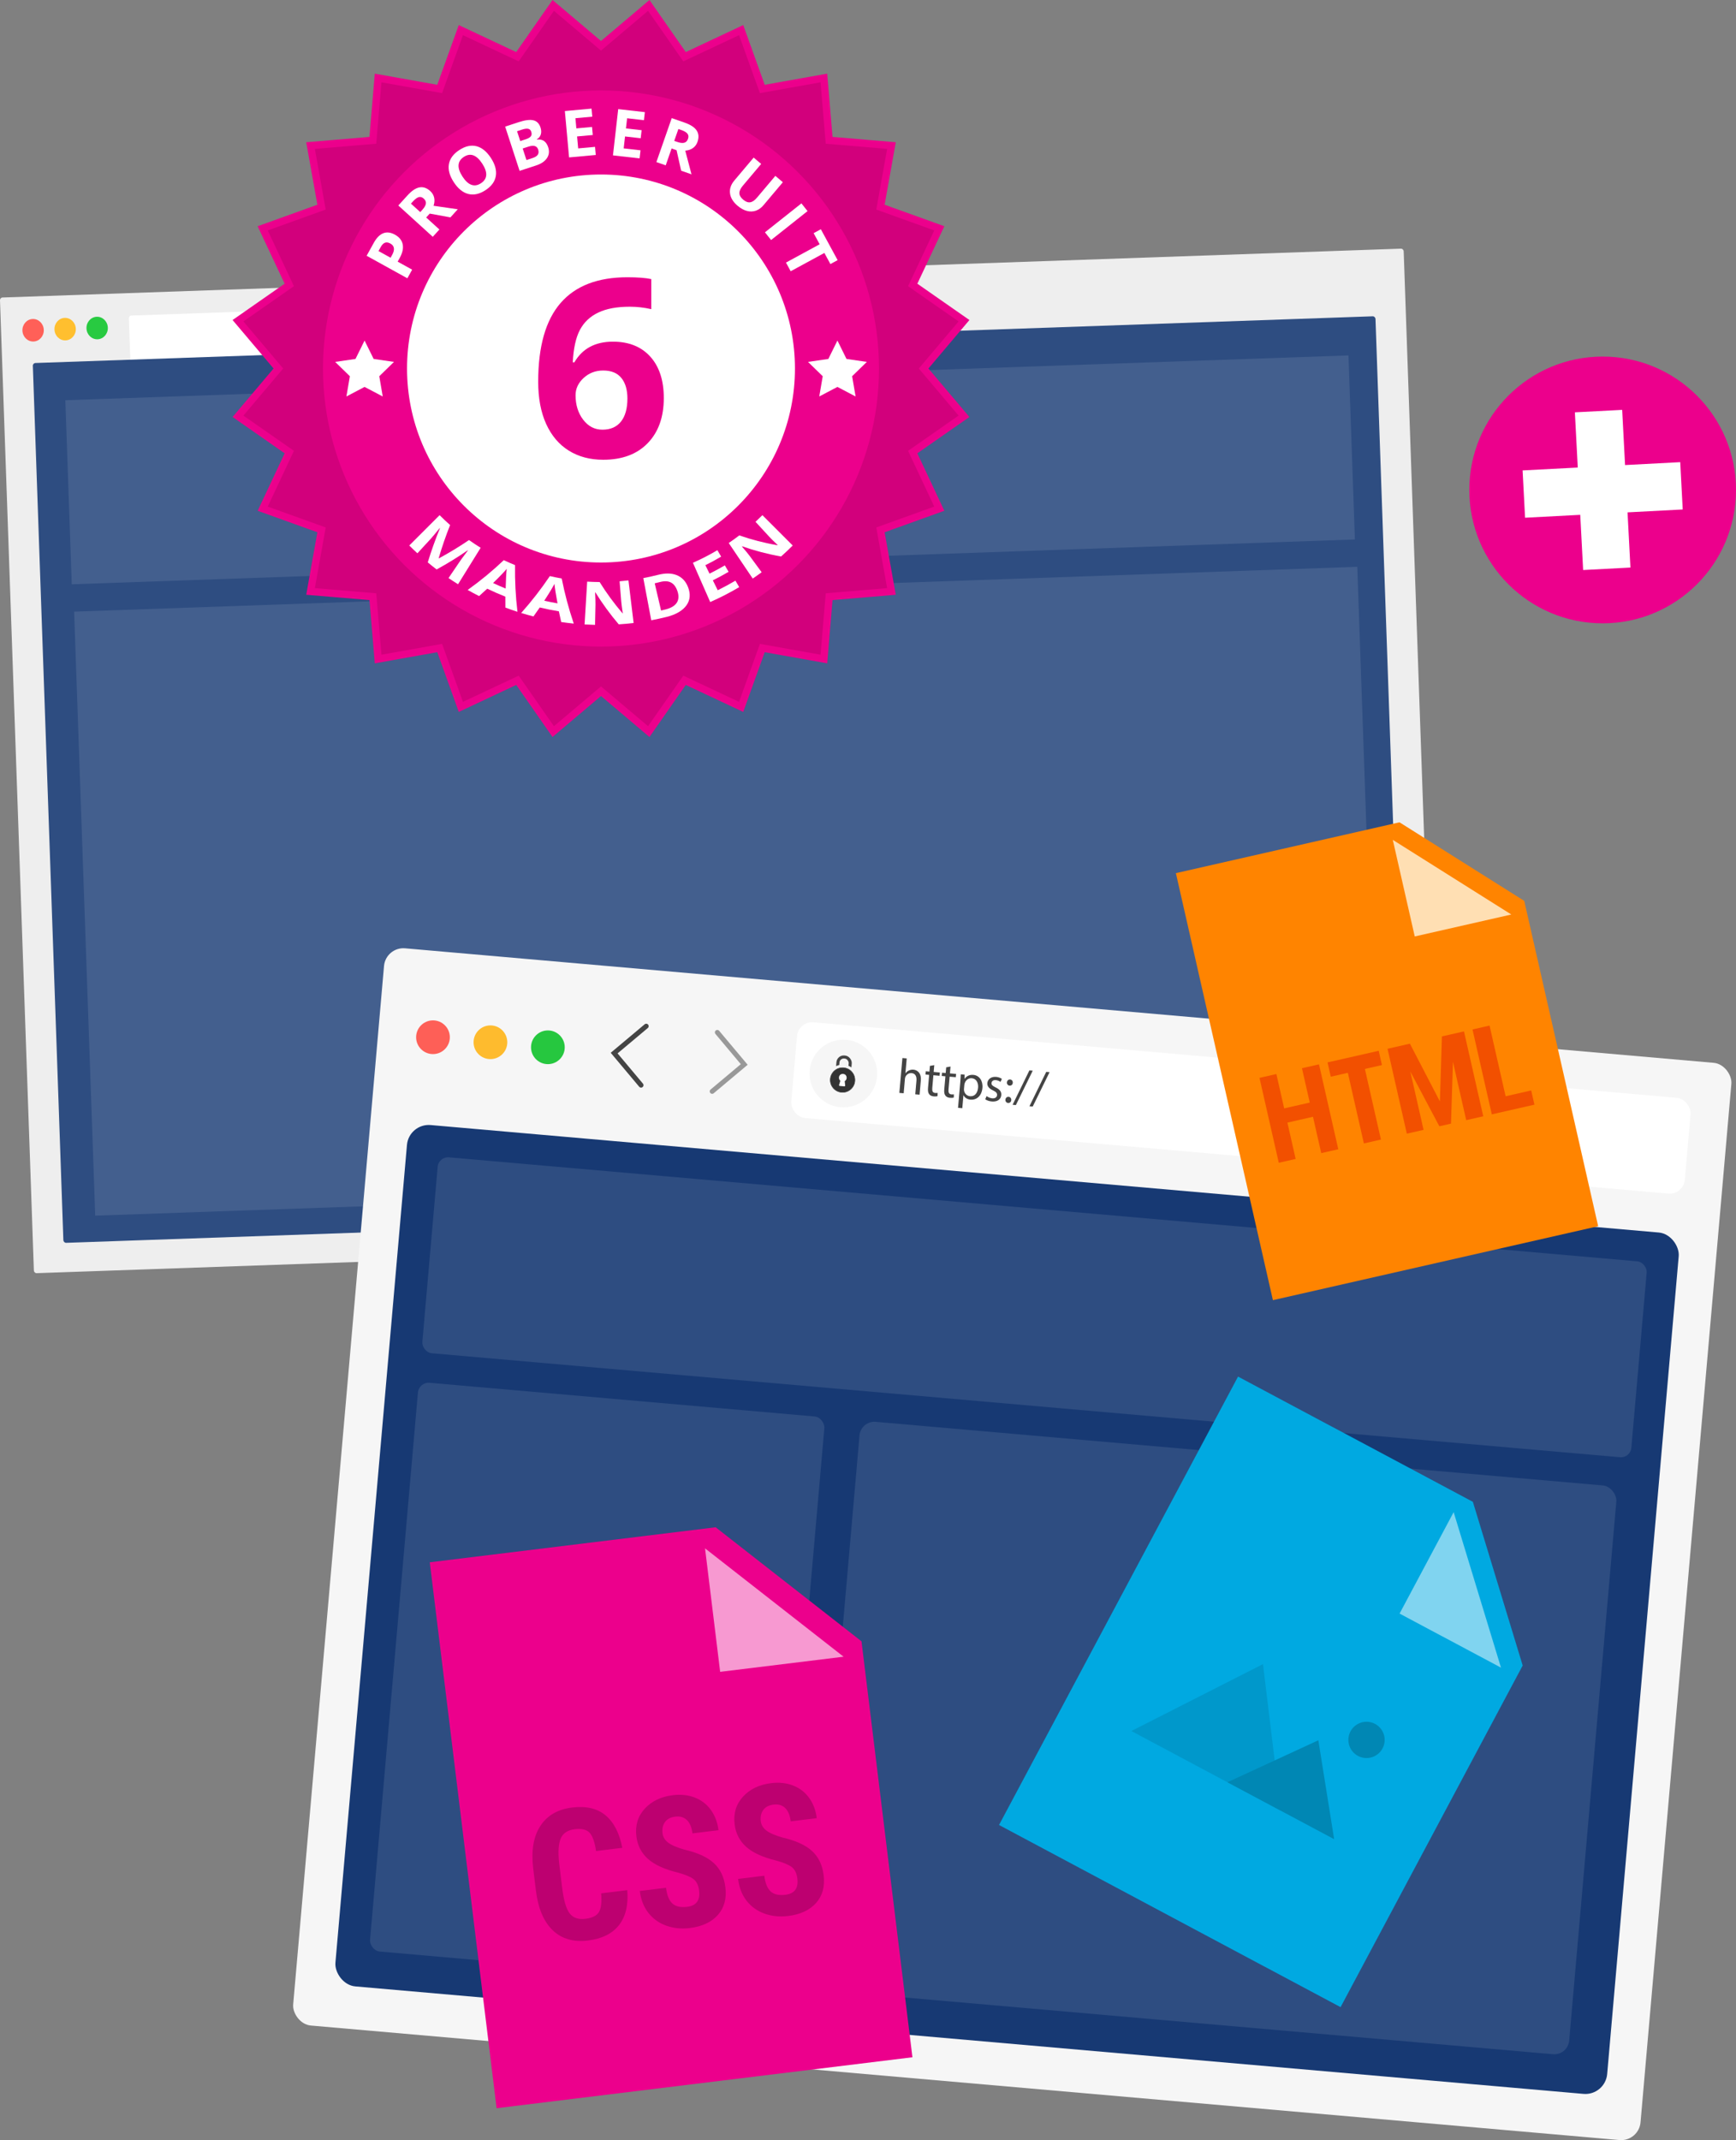 <?xml version="1.0" encoding="UTF-8"?><svg id="b" xmlns="http://www.w3.org/2000/svg" width="591.41" height="728.897" viewBox="0 0 591.41 728.897"><rect x="0" y="0" width="591.41" height="728.897" fill="#808080" stroke="none"/><defs><style>.j{fill:#d2007c;stroke:#ec008c;stroke-width:2.504px;}.j,.k,.l,.m,.n{stroke-miterlimit:10;}.o{fill:#f6f6f6;}.p{fill:#00a9e1;}.q{fill:#0098cb;}.r{fill:#0087b4;}.s{fill:#eee;}.t{fill:#ffdfb3;}.u{fill:#f799d1;}.v{fill:#ec008c;}.w{fill:#fff;}.x{fill:#ffbf2f;}.y{fill:#f25000;}.z{fill:#fe5f57;}.aa{fill:#ff6058;}.ab{fill:#ff8400;}.ac{fill:#febb2e;}.ad{fill:#80d4f0;}.ae{fill:#bd0070;}.af{fill:#ddd;}.ag{fill:#173973;}.ah{fill:#435f8e;}.ai{fill:#444;}.aj{fill:#26c73f;}.ak{fill:#28ca41;}.al{fill:#2e4d81;}.k,.l{stroke-linecap:round;stroke-width:1.659px;}.k,.l,.m,.am{fill:none;}.k,.m,.n{stroke:#444;}.l{stroke:#999;}.m{stroke-width:1.048px;}.am{stroke:#fff;stroke-linejoin:round;stroke-width:.524px;}.n{fill:#333;stroke-width:.182px;}</style></defs><g id="c"><rect class="s" x="5.626" y="92.906" width="478.489" height="332.499" rx=".893" ry=".893" transform="translate(-8.895 8.704) rotate(-2)"/><path class="af" d="m112.028,106.959h70.985c.493,0,.893.4.893.893v14.454h-72.771v-14.454c0-.493.4-.893.893-.893Z" transform="translate(-3.911 5.218) rotate(-2)"/><path class="w" d="m45.012,106.228h70.985c.493,0,.893.4.893.893v14.454H44.119v-14.454c0-.493.4-.893.893-.893Z" transform="translate(-3.926 2.879) rotate(-2)"/><rect class="al" x="16.25" y="115.589" width="457.685" height="299.836" rx=".907" ry=".907" transform="translate(-9.117 8.716) rotate(-2)"/><rect class="ah" x="23.216" y="128.663" width="437.402" height="62.724" transform="translate(-5.438 8.54) rotate(-2)"/><rect class="ah" x="28.713" y="200.619" width="437.402" height="205.845" transform="translate(-10.443 8.82) rotate(-2)"/><ellipse class="aa" cx="11.28" cy="112.48" rx="3.639" ry="3.837" transform="translate(-3.919 .462) rotate(-2)"/><ellipse class="x" cx="22.189" cy="112.099" rx="3.639" ry="3.837" transform="translate(-3.899 .843) rotate(-2)"/><ellipse class="ak" cx="33.098" cy="111.718" rx="3.639" ry="3.837" transform="translate(-3.879 1.223) rotate(-2)"/><g id="d"><g id="e"><g id="f"><polygon class="w" points="314.655 125.509 328.41 109.235 310.936 97.048 319.996 77.766 299.95 70.55 303.692 49.577 282.462 47.789 280.674 26.559 259.701 30.301 252.485 10.256 233.205 19.316 221.018 1.843 204.744 15.598 188.47 1.843 176.283 19.317 157.001 10.257 149.785 30.302 128.812 26.561 127.024 47.791 105.795 49.579 109.537 70.552 89.491 77.768 98.552 97.048 81.078 109.235 94.833 125.509 81.078 141.783 98.552 153.97 89.492 173.252 109.538 180.467 105.796 201.44 127.026 203.228 128.815 224.458 149.787 220.716 157.003 240.762 176.284 231.701 188.47 249.174 204.744 235.42 221.018 249.174 233.205 231.701 252.487 240.761 259.703 220.715 280.676 224.456 282.464 203.227 303.693 201.438 299.952 180.466 319.997 173.25 310.937 153.969 328.41 141.783 314.655 125.509"/><polygon class="j" points="314.655 125.509 328.41 109.235 310.936 97.048 319.996 77.766 299.95 70.55 303.692 49.577 282.462 47.789 280.674 26.559 259.701 30.301 252.485 10.256 233.205 19.316 221.018 1.843 204.744 15.598 188.47 1.843 176.283 19.317 157.001 10.257 149.785 30.302 128.812 26.561 127.024 47.791 105.795 49.579 109.537 70.552 89.491 77.768 98.552 97.048 81.078 109.235 94.833 125.509 81.078 141.783 98.552 153.97 89.492 173.252 109.538 180.467 105.796 201.44 127.026 203.228 128.815 224.458 149.787 220.716 157.003 240.762 176.284 231.701 188.47 249.174 204.744 235.42 221.018 249.174 233.205 231.701 252.487 240.761 259.703 220.715 280.676 224.456 282.464 203.227 303.693 201.438 299.952 180.466 319.997 173.25 310.937 153.969 328.41 141.783 314.655 125.509"/><circle class="v" cx="204.744" cy="125.509" r="94.71"/><circle class="w" cx="204.744" cy="125.509" r="66.076"/><polygon class="w" points="124.2 115.985 127.294 122.255 134.214 123.26 129.207 128.141 130.389 135.033 124.2 131.779 118.011 135.033 119.193 128.141 114.186 123.26 121.106 122.255 124.2 115.985"/><polygon class="w" points="285.288 115.985 288.383 122.255 295.302 123.26 290.295 128.141 291.477 135.033 285.288 131.779 279.099 135.033 280.281 128.141 275.274 123.26 282.194 122.255 285.288 115.985"/></g><g id="g"><g id="h"><path class="w" d="m134.534,79.918c1.496.826,2.378,1.925,2.651,3.296.277,1.371-.063,2.916-1.013,4.637l-.7,1.262,4.936,2.73-1.629,2.941-13.877-7.673,2.452-4.432c.933-1.684,2.002-2.763,3.211-3.239,1.209-.475,2.531-.315,3.967.478h0Zm-1.472,7.863l.536-.969c.5-.904.696-1.681.586-2.327-.107-.648-.503-1.159-1.189-1.537-.69-.381-1.302-.475-1.839-.281-.536.195-1.029.695-1.472,1.497l-.74,1.339s4.117,2.278,4.117,2.278Z"/><path class="w" d="m145.19,74.073l4.503,4.092-2.262,2.488-11.735-10.664,3.108-3.419c1.449-1.594,2.811-2.51,4.09-2.748,1.276-.236,2.505.181,3.687,1.256.69.628,1.129,1.376,1.322,2.243.193.869.127,1.79-.203,2.763,4.244.631,6.995,1.029,8.251,1.196l-2.508,2.76-7.048-1.291-1.206,1.324h0Zm-2.022-1.837l.73-.803c.716-.788,1.113-1.487,1.189-2.1.08-.613-.163-1.174-.726-1.685-.556-.505-1.126-.673-1.709-.505s-1.239.654-1.969,1.457l-.686.754,3.171,2.881h0Z"/><path class="w" d="m167.254,53.824c1.429,2.2,1.982,4.247,1.659,6.137-.323,1.892-1.502,3.499-3.541,4.823s-3.987,1.749-5.846,1.276c-1.859-.475-3.507-1.817-4.946-4.03-1.436-2.213-1.989-4.259-1.652-6.137.336-1.877,1.526-3.481,3.571-4.808,2.042-1.327,3.987-1.754,5.836-1.281,1.845.473,3.484,1.814,4.92,4.02h0Zm-9.706,6.304c.966,1.486,1.975,2.422,3.028,2.806,1.053.386,2.139.215,3.261-.515,2.248-1.461,2.402-3.686.46-6.675-1.945-2.996-4.037-3.767-6.272-2.313-1.123.73-1.725,1.655-1.802,2.781-.08,1.124.363,2.43,1.326,3.916Z"/><path class="w" d="m172.094,43.118l4.69-1.532c2.139-.698,3.787-.899,4.953-.606,1.163.293,1.962,1.103,2.395,2.428.293.901.323,1.709.09,2.425-.233.715-.683,1.246-1.346,1.591l.033.103c1.026-.098,1.845.075,2.458.521s1.079,1.154,1.396,2.123c.446,1.374.3,2.61-.44,3.702-.743,1.094-1.965,1.92-3.671,2.477l-5.639,1.84-4.92-15.072h0Zm5.143,4.926l1.855-.606c.866-.283,1.449-.621,1.752-1.016.3-.395.35-.903.147-1.521-.186-.578-.533-.923-1.039-1.036-.503-.113-1.212-.02-2.128.278l-1.679.55,1.093,3.351h0Zm.829,2.535l1.282,3.929,2.082-.679c.879-.288,1.476-.668,1.782-1.141.31-.475.353-1.058.127-1.752-.41-1.251-1.506-1.585-3.294-1.003l-1.979.646h0Z"/><path class="w" d="m202.965,52.783l-9.093.829-1.439-15.79,9.093-.829.25,2.743-5.746.525.316,3.467,5.346-.488.25,2.743-5.346.488.37,4.072,5.746-.525.253,2.765h0Z"/><path class="w" d="m217.894,53.949l-9.073-1.031,1.785-15.755,9.077,1.031-.313,2.736-5.732-.649-.393,3.459,5.336.605-.313,2.738-5.333-.606-.463,4.062,5.736.651-.313,2.76h0Z"/><path class="w" d="m228.796,50.565l-2.002,5.744-3.178-1.106,5.223-14.973,4.364,1.521c2.032.71,3.411,1.605,4.127,2.686.72,1.081.813,2.377.286,3.885-.306.881-.823,1.579-1.546,2.097-.723.516-1.599.814-2.621.894,1.079,4.152,1.789,6.838,2.128,8.059l-3.521-1.229-1.572-6.99s-1.689-.59-1.689-.59Zm.899-2.582l1.026.358c1.003.35,1.802.44,2.395.273.596-.168,1.019-.611,1.269-1.327.246-.71.18-1.301-.206-1.772-.383-.47-1.086-.884-2.108-1.241l-.963-.336s-1.412,4.045-1.412,4.045Z"/><path class="w" d="m266.699,62.063l-6.612,7.844c-.756.896-1.615,1.512-2.585,1.849s-1.985.365-3.045.085c-1.063-.278-2.108-.854-3.141-1.725-1.559-1.314-2.435-2.735-2.621-4.26-.19-1.526.3-2.983,1.469-4.37l6.585-7.811,2.562,2.16-6.255,7.421c-.786.934-1.176,1.779-1.169,2.531.007.754.446,1.497,1.312,2.228.839.708,1.635,1.003,2.385.883s1.519-.651,2.312-1.591l6.242-7.405,2.562,2.16h0Z"/><path class="w" d="m260.6,79.122l12.421-9.853,2.088,2.633-12.421,9.853-2.088-2.633Z"/><path class="w" d="m269.367,92.384l-1.605-2.954,11.475-6.232-2.055-3.784,2.458-1.336,5.716,10.521-2.458,1.336-2.055-3.782s-11.475,6.232-11.475,6.232Z"/><path class="w" d="m145.726,191.541c1.21-3.964,2.594-7.838,4.144-11.608-.027-.025-.053-.049-.08-.074-1.471,1.816-2.463,3.017-2.991,3.59-1.534,1.667-3.067,3.334-4.601,5-.936-.863-1.859-1.749-2.768-2.657,3.443-3.443,6.887-6.887,10.331-10.331,1.165,1.165,2.359,2.286,3.577,3.362-1.463,3.676-2.764,7.449-3.899,11.306.021.016.041.033.061.049,3.567-1.923,6.997-4.009,10.281-6.245,1.3.924,2.622,1.802,3.964,2.636-2.568,4.139-5.135,8.278-7.703,12.418-1.092-.678-2.172-1.382-3.241-2.11,1.296-1.907,2.592-3.813,3.889-5.72.184-.27.4-.578.65-.924.25-.346.933-1.251,2.041-2.721-.029-.02-.058-.04-.087-.059-3.364,2.325-6.883,4.496-10.548,6.496-1.019-.779-2.025-1.581-3.018-2.408Z"/><path class="w" d="m172.169,206.936c-.023-1.248-.029-2.492-.018-3.734-2.082-.819-4.138-1.719-6.166-2.701-.909.848-1.832,1.686-2.769,2.512-1.312-.661-2.612-1.354-3.898-2.082,4.392-3.136,8.5-6.529,12.307-10.143,1.265.596,2.543,1.156,3.833,1.68-.081,5.246.192,10.561.825,15.905-1.38-.446-2.751-.924-4.113-1.437Zm.094-6.487c.081-3.37.231-5.253.259-5.69.034-.435.073-.775.114-1.019-.576.678-2.067,2.332-4.652,4.835,1.413.665,2.84,1.289,4.279,1.873Z"/><path class="w" d="m191.184,211.852c-.282-1.213-.546-2.428-.793-3.642-2.182-.355-4.354-.792-6.509-1.31-.701,1.024-1.418,2.041-2.151,3.05-1.4-.359-2.792-.75-4.177-1.175,3.579-4.017,6.837-8.219,9.761-12.566,1.343.308,2.692.579,4.046.815,1.009,5.139,2.377,10.272,4.104,15.36-1.43-.144-2.858-.32-4.281-.53Zm-1.255-6.355c-.62-3.307-.865-5.177-.927-5.609-.057-.432-.09-.772-.101-1.019-.415.785-1.513,2.72-3.489,5.72,1.499.343,3.006.646,4.518.908Z"/><path class="w" d="m215.854,212.18c-1.684.203-3.373.359-5.064.47-2.971-3.498-5.621-7.138-7.942-10.877-.034-.001-.068-.002-.102-.002.096,1.955.143,3.348.124,4.181-.05,2.291-.101,4.582-.151,6.873-1.191-.026-2.381-.075-3.57-.146.295-4.861.59-9.722.885-14.583,1.413.085,2.828.132,4.243.141,2.276,3.661,4.877,7.223,7.793,10.642.029-.002.058-.005.086-.007-.282-1.882-.449-3.215-.513-3.998-.188-2.297-.376-4.595-.563-6.892,1.007-.082,2.013-.183,3.017-.304.586,4.835,1.171,9.669,1.757,14.504Z"/><path class="w" d="m234.431,200.066c.843,2.249.704,4.282-.542,6.059-1.24,1.77-3.524,3.176-6.784,3.988-1.737.432-3.485.812-5.24,1.142-.903-4.786-1.805-9.572-2.708-14.358,1.638-.307,3.268-.668,4.888-1.081,2.523-.645,4.629-.661,6.444.053,1.808.712,3.15,2.079,3.943,4.197Zm-3.623,1.34c-.984-2.991-2.95-3.96-5.958-3.176-.601.155-1.203.302-1.807.443.723,3.088,1.445,6.176,2.168,9.264.544-.127,1.087-.259,1.63-.396,3.673-.943,4.969-3.105,3.968-6.136Z"/><path class="w" d="m251.838,199.965c-3.212,1.906-6.514,3.6-9.887,5.083-1.962-4.459-3.923-8.917-5.885-13.376,2.839-1.248,5.619-2.675,8.323-4.279.431.728.863,1.456,1.294,2.184-1.764,1.047-3.559,2.02-5.382,2.92.473.959.947,1.918,1.42,2.877,1.764-.871,3.503-1.808,5.214-2.811.427.73.855,1.461,1.282,2.191-1.763,1.034-3.555,1.999-5.372,2.896.556,1.126,1.112,2.253,1.668,3.379,2.038-1.007,4.047-2.095,6.02-3.266.435.734.87,1.468,1.304,2.201Z"/><path class="w" d="m270.059,185.792c-1.292,1.292-2.614,2.539-3.962,3.739-4.623-.817-9.055-1.987-13.264-3.466-.029.021-.058.042-.086.063,1.274,1.487,2.164,2.561,2.657,3.232,1.358,1.846,2.716,3.693,4.074,5.539-1.004.74-2.019,1.457-3.045,2.152-2.725-4.037-5.45-8.074-8.175-12.111,1.219-.825,2.421-1.688,3.602-2.59,4.128,1.438,8.474,2.568,13.007,3.348.023-.021.045-.042.068-.063-1.385-1.305-2.34-2.251-2.872-2.829-1.56-1.697-3.121-3.393-4.681-5.09.794-.731,1.577-1.482,2.347-2.253,3.443,3.443,6.887,6.887,10.331,10.331Z"/></g></g></g><g id="i"><path class="v" d="m183.348,130.008c0-11.998,2.536-20.926,7.61-26.787,5.072-5.861,12.669-8.791,22.785-8.791,3.455,0,6.164.208,8.128.622v10.242c-2.46-.552-4.892-.829-7.298-.829-4.396,0-7.983.663-10.762,1.99-2.777,1.327-4.857,3.291-6.24,5.888-1.383,2.599-2.198,6.289-2.446,11.072h.539c2.736-4.699,7.119-7.049,13.144-7.049,5.417,0,9.661,1.7,12.73,5.101,3.069,3.4,4.602,8.1,4.602,14.099,0,6.468-1.823,11.589-5.472,15.363-3.649,3.774-8.708,5.661-15.177,5.661-4.479,0-8.384-1.037-11.714-3.111-3.331-2.074-5.903-5.101-7.713-9.081-1.811-3.981-2.716-8.777-2.716-14.389Zm21.895,16.337c2.737,0,4.837-.918,6.303-2.757,1.465-1.839,2.197-4.458,2.197-7.858,0-2.958-.683-5.288-2.052-6.988s-3.436-2.549-6.199-2.549c-2.599,0-4.817.844-6.656,2.529-1.838,1.687-2.757,3.65-2.757,5.888,0,3.291.863,6.069,2.592,8.335,1.727,2.267,3.919,3.401,6.573,3.401Z"/></g></g><circle class="v" cx="545.983" cy="166.869" r="45.427"/><polygon class="w" points="572.412 157.406 553.616 158.391 552.631 139.595 536.52 140.439 537.505 159.235 518.709 160.22 519.553 176.331 538.349 175.346 539.334 194.143 555.445 193.298 554.46 174.502 573.257 173.517 572.412 157.406"/><rect class="o" x="114.475" y="341.784" width="460.76" height="368.287" rx="6.626" ry="6.626" transform="translate(47.15 -28.055) rotate(5)"/><rect class="w" x="269.97" y="360.974" width="305.56" height="32.746" rx="5.187" ry="5.187" transform="translate(34.497 -35.409) rotate(5)"/><rect class="ag" x="125.629" y="400.918" width="434.906" height="294.487" rx="7.449" ry="7.449" transform="translate(49.081 -27.816) rotate(5)"/><rect class="al" x="145.706" y="411.753" width="413.449" height="66.981" rx="3.544" ry="3.544" transform="translate(40.147 -29.022) rotate(5)"/><rect class="al" x="133.956" y="476.321" width="138.989" height="194.459" rx="3.683" ry="3.683" transform="translate(50.762 -15.549) rotate(5)"/><rect class="al" x="284.291" y="494.716" width="258.811" height="194.459" rx="5.098" ry="5.098" transform="translate(53.166 -33.803) rotate(5)"/><circle class="o" cx="287.307" cy="365.629" r="11.527"/><rect class="m" x="285.363" y="360.001" width="4.191" height="6.287" rx="1.976" ry="1.976" transform="translate(32.744 -23.672) rotate(5)"/><circle class="o" cx="287.048" cy="367.842" r="5.239"/><circle class="n" cx="287.048" cy="367.842" r="4.191"/><circle class="w" cx="287.117" cy="367.059" r="1.048"/><polygon class="w" points="287.671 369.737 286.105 369.6 286.856 367.036 287.378 367.082 287.671 369.737"/><circle class="am" cx="287.117" cy="367.059" r="1.048"/><polygon class="am" points="287.671 369.737 286.105 369.6 286.856 367.036 287.378 367.082 287.671 369.737"/><path class="ai" d="m307.425,360.356l1.471.129-.442,5.049.034.003c.271-.398.671-.733,1.144-.944.457-.213.989-.335,1.541-.286,1.087.095,2.767.916,2.523,3.708l-.421,4.815-1.471-.129.407-4.648c.114-1.304-.274-2.45-1.662-2.571-.953-.083-1.764.519-2.102,1.299-.101.193-.137.409-.162.693l-.427,4.882-1.471-.129,1.038-11.87Z"/><path class="ai" d="m318.282,362.771l-.203,2.324,2.107.184-.098,1.12-2.107-.184-.382,4.363c-.088,1.003.147,1.596.966,1.668.385.034.673.008.861-.026l-.03,1.109c-.294.092-.753.136-1.322.086-.685-.06-1.218-.326-1.534-.757-.38-.471-.468-1.203-.384-2.156l.386-4.414-1.254-.11.098-1.12,1.254.11.17-1.939,1.471-.259Z"/><path class="ai" d="m323.816,363.255l-.203,2.324,2.107.184-.098,1.12-2.107-.184-.382,4.363c-.088,1.003.147,1.596.966,1.668.385.034.673.008.861-.026l-.03,1.109c-.294.092-.753.136-1.322.086-.685-.06-1.218-.326-1.534-.757-.38-.471-.468-1.203-.384-2.156l.386-4.414-1.254-.11.098-1.12,1.254.11.17-1.939,1.471-.259Z"/><path class="ai" d="m327.143,368.55c.091-1.036.13-1.875.164-2.647l1.321.116-.054,1.393.033.003c.688-.934,1.692-1.435,3.013-1.32,1.956.171,3.282,1.955,3.067,4.412-.255,2.909-2.152,4.192-4.058,4.025-1.07-.094-1.965-.644-2.38-1.488l-.034-.003-.385,4.397-1.454-.127.766-8.76Zm1.266,2.284c-.019.217-.003.421.014.608.178,1.043,1.003,1.823,2.056,1.915,1.555.136,2.569-1.056,2.731-2.911.142-1.622-.589-3.084-2.144-3.22-1.003-.088-2.002.549-2.383,1.628-.066.179-.135.393-.153.593l-.121,1.388Z"/><path class="ai" d="m336.109,373.31c.41.322,1.153.691,1.888.755,1.07.094,1.618-.398,1.677-1.066.061-.702-.323-1.123-1.375-1.62-1.409-.645-2.024-1.508-1.94-2.478.114-1.304,1.261-2.282,3-2.13.819.072,1.518.369,1.946.676l-.461,1.038c-.3-.228-.862-.547-1.614-.613-.869-.076-1.398.383-1.451.985-.059.669.4,1.012,1.418,1.505,1.357.658,2.015,1.423,1.91,2.627-.124,1.421-1.315,2.328-3.238,2.159-.886-.077-1.686-.366-2.225-.751l.466-1.088Z"/><path class="ai" d="m343.039,368.627c.054-.619.51-1.017,1.095-.966s.932.519.894,1.14c-.051.585-.475,1.003-1.094.949-.585-.051-.947-.538-.896-1.123Zm-.516,5.902c.054-.619.51-1.017,1.095-.966s.932.519.894,1.139c-.051.585-.475,1.003-1.094.949-.585-.051-.947-.538-.896-1.123Z"/><path class="ai" d="m344.964,376.275l5.725-11.713,1.137.1-5.742,11.711-1.12-.098Z"/><path class="ai" d="m350.698,376.776l5.725-11.713,1.137.1-5.742,11.711-1.12-.098Z"/><polyline class="l" points="244.37 351.616 253.539 362.543 242.612 371.713"/><polyline class="k" points="220.151 349.497 209.223 358.666 218.392 369.594"/><circle class="z" cx="147.503" cy="353.267" r="5.742"/><circle class="ac" cx="167.076" cy="354.979" r="5.742"/><circle class="aj" cx="186.649" cy="356.691" r="5.742"/><polygon class="p" points="456.697 683.609 340.339 621.566 421.771 468.846 501.767 511.501 518.74 567.251 456.697 683.609"/><polygon class="ad" points="511.347 567.979 476.803 549.56 495.222 515.016 511.347 567.979"/><polygon class="q" points="430.264 566.775 385.422 589.564 436.329 616.708 430.264 566.775"/><polygon class="r" points="449.125 592.71 418.148 607.014 454.51 626.403 449.125 592.71"/><circle class="r" cx="465.536" cy="592.587" r="6.181"/><polygon class="v" points="310.842 700.675 169.181 718.024 146.41 532.095 243.802 520.167 293.492 559.014 310.842 700.675"/><polygon class="u" points="287.394 564.254 245.339 569.405 240.188 527.349 287.394 564.254"/><path class="ae" d="m213.7,643.757c.394,5.052-.552,9.027-2.839,11.927-2.287,2.9-5.798,4.642-10.54,5.223-4.98.61-9.001-.56-12.054-3.511-3.058-2.959-4.959-7.472-5.703-13.545l-.908-7.415c-.741-6.052.06-10.886,2.403-14.502,2.344-3.612,5.954-5.717,10.837-6.315,4.799-.588,8.611.307,11.432,2.684,2.821,2.377,4.71,6.06,5.665,11.038l-8.929,1.094c-.46-3.098-1.201-5.182-2.227-6.256-1.021-1.07-2.704-1.462-5.042-1.175-2.382.292-3.962,1.33-4.75,3.111-.783,1.79-.975,4.59-.565,8.409l1.019,8.323c.536,4.378,1.391,7.324,2.574,8.838,1.183,1.513,2.961,2.127,5.338,1.835,2.342-.287,3.883-1.055,4.634-2.302.75-1.251.998-3.375.756-6.374l8.898-1.09.001.004Z"/><path class="ae" d="m238.168,643.924c-.22-1.793-.846-3.096-1.875-3.9-1.034-.808-2.819-1.555-5.362-2.246-4.623-1.132-8.042-2.704-10.252-4.721-2.214-2.011-3.505-4.549-3.881-7.617-.455-3.714.495-6.854,2.854-9.426,2.358-2.576,5.563-4.11,9.618-4.606,2.705-.331,5.183-.055,7.443.823,2.26.882,4.086,2.29,5.479,4.231s2.253,4.231,2.576,6.874l-8.867,1.086c-.252-2.058-.887-3.571-1.891-4.545-1.013-.968-2.345-1.353-3.996-1.151-1.554.19-2.71.799-3.461,1.821-.755,1.027-1.038,2.315-.847,3.869.148,1.208.765,2.247,1.854,3.107s2.926,1.659,5.516,2.411c4.489,1.027,7.843,2.549,10.063,4.573,2.225,2.024,3.551,4.777,3.978,8.266.469,3.834-.381,6.98-2.56,9.435s-5.367,3.942-9.56,4.455c-2.846.349-5.508.081-7.993-.8-2.485-.882-4.519-2.336-6.109-4.352-1.59-2.016-2.565-4.507-2.928-7.473l8.929-1.094c.311,2.541,1.033,4.326,2.161,5.356s2.814,1.408,5.054,1.133c3.102-.389,4.459-2.222,4.056-5.511Z"/><path class="ae" d="m271.64,639.824c-.22-1.793-.846-3.096-1.875-3.9-1.034-.808-2.819-1.555-5.362-2.246-4.623-1.132-8.042-2.704-10.252-4.721-2.214-2.011-3.505-4.549-3.881-7.617-.455-3.714.495-6.854,2.858-9.427,2.354-2.575,5.563-4.11,9.618-4.606,2.705-.331,5.183-.055,7.443.823,2.26.882,4.086,2.29,5.479,4.231,1.393,1.941,2.253,4.231,2.576,6.874l-8.867,1.086c-.252-2.058-.887-3.571-1.891-4.545-1.013-.968-2.341-1.353-3.996-1.151-1.554.19-2.706.799-3.461,1.821-.755,1.027-1.038,2.315-.847,3.869.148,1.208.765,2.247,1.854,3.107s2.922,1.66,5.516,2.411c4.489,1.027,7.843,2.549,10.063,4.573,2.225,2.024,3.551,4.777,3.978,8.266.469,3.834-.381,6.98-2.56,9.435-2.18,2.455-5.367,3.942-9.56,4.455-2.846.349-5.512.082-7.993-.8-2.481-.882-4.519-2.336-6.109-4.352-1.586-2.017-2.561-4.508-2.924-7.474l8.929-1.094c.311,2.541,1.033,4.326,2.161,5.356s2.814,1.408,5.054,1.133c3.093-.388,4.45-2.221,4.048-5.51Z"/><polygon class="ab" points="544.453 417.632 433.645 442.816 400.591 297.381 476.771 280.066 519.269 306.824 544.453 417.632"/><polygon class="t" points="514.862 311.467 481.966 318.944 474.489 286.048 514.862 311.467"/><path class="y" d="m455.921,391.417l-5.807,1.32-2.812-12.373-8.715,1.981,2.812,12.373-5.752,1.307-6.572-28.914,5.752-1.307,2.658,11.696,8.715-1.981-2.658-11.696,5.807-1.32,6.572,28.914Zm13.767-33.536l-17.43,3.962,1.106,4.866,5.81-1.321,5.466,24.048,5.81-1.321-5.466-24.048,5.81-1.321-1.106-4.866Zm3.01-.684l6.572,28.914,5.705-1.297-1.778-7.823-2.74-12.056,9.893,18.658,3.971-.903.662-21.056,2.739,12.053,1.778,7.823,5.81-1.321-6.571-28.911-7.513,1.707-.689,22.147-10.217-19.669-7.623,1.732Zm34.756-7.899l-5.81,1.321,6.572,28.914,14.525-3.301-1.101-4.846-8.715,1.981-5.47-24.068Z"/></g></svg>